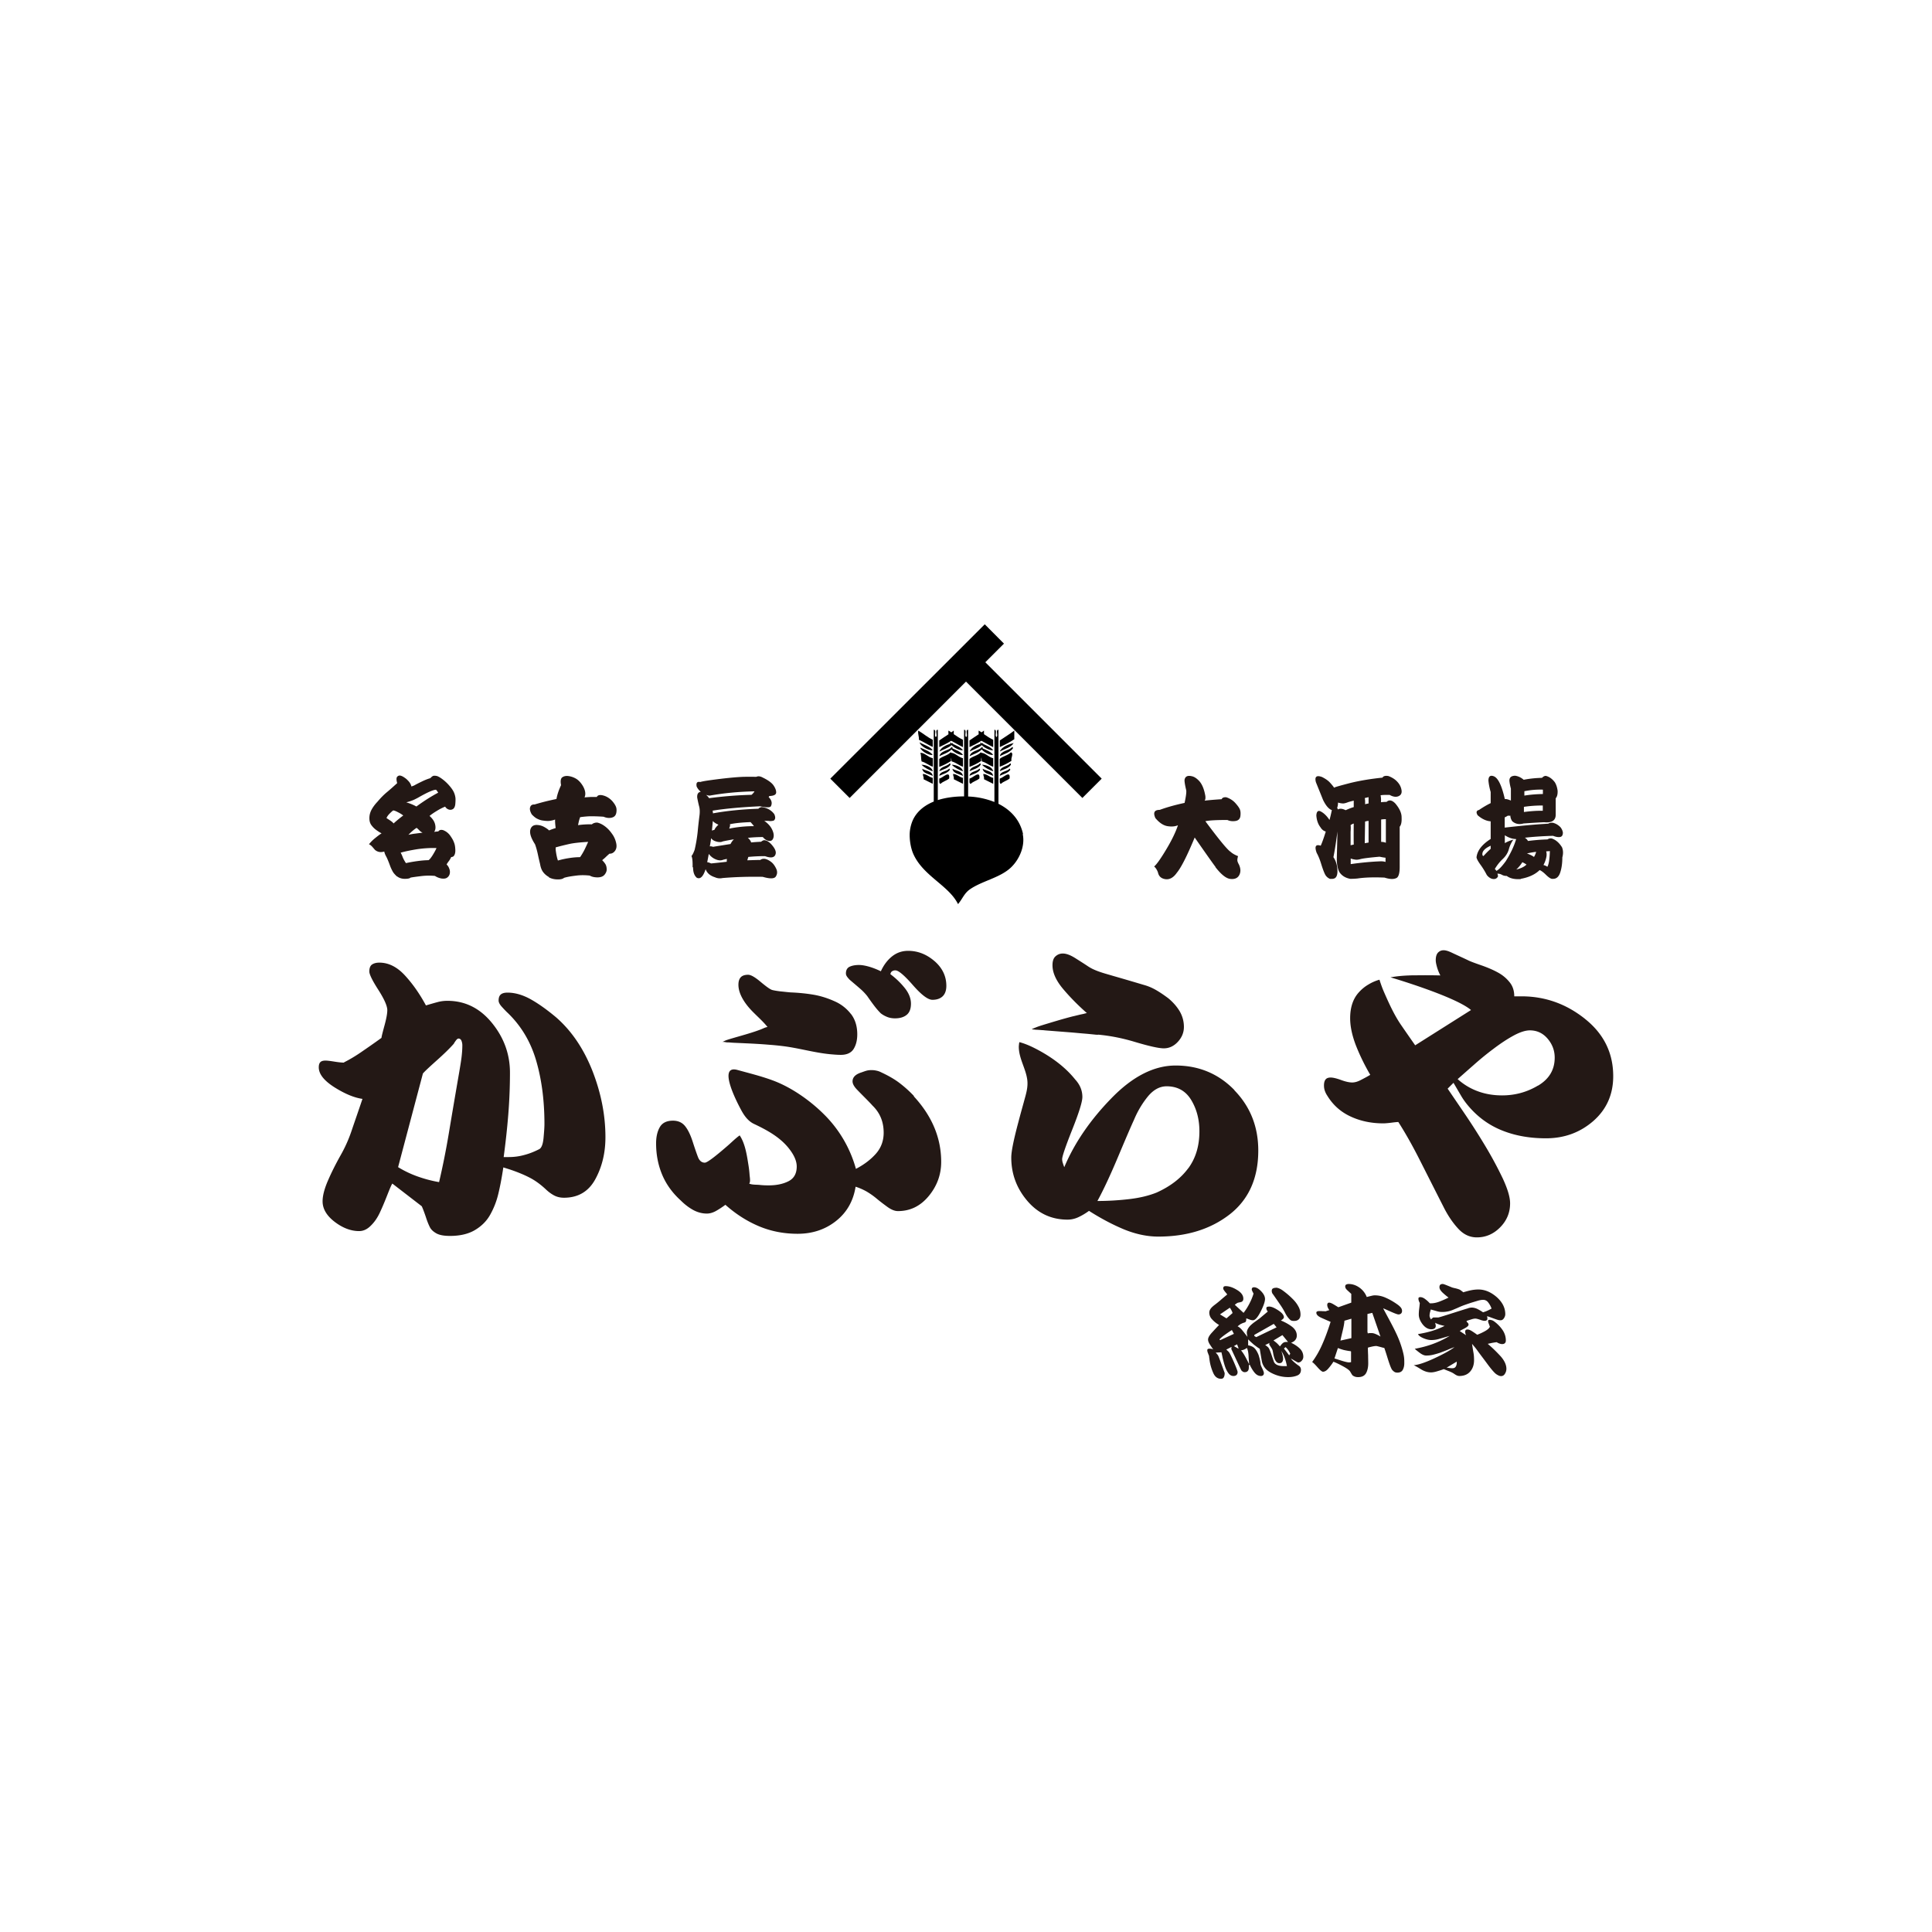 <svg xmlns="http://www.w3.org/2000/svg" id="_レイヤー_2" width="172" height="172" data-name="レイヤー 2"><defs><style>.cls-2{fill:none}</style></defs><g id="_デザイン" data-name="デザイン"><path d="M0 0h172v172H0z" class="cls-2"/><path d="M30.64 94.57c.5-.25 1-.55 1.51-.9s1.12-.77 1.81-1.27c.02-.17.12-.55.28-1.14s.24-1.03.24-1.33c0-.37-.27-.98-.8-1.81-.54-.84-.8-1.38-.8-1.63 0-.3.08-.51.24-.62s.38-.17.65-.17q1.23 0 2.28 1.14c.7.76 1.32 1.65 1.87 2.67q.6-.18 1.05-.3c.3-.08.59-.11.86-.11 1.57 0 2.89.65 3.96 1.96s1.61 2.79 1.61 4.43c0 1.25-.05 2.49-.15 3.74s-.24 2.51-.41 3.78h.45c.47 0 .94-.06 1.4-.19.46-.12.9-.3 1.33-.52.2-.12.32-.46.37-.99.05-.54.08-.95.08-1.25 0-2.09-.25-3.99-.75-5.68s-1.37-3.13-2.62-4.3c-.15-.15-.31-.32-.47-.5-.16-.19-.24-.36-.24-.5 0-.25.06-.43.19-.54.12-.11.32-.17.6-.17.67 0 1.36.2 2.08.6.71.4 1.46.94 2.26 1.61 1.37 1.2 2.44 2.78 3.22 4.75.77 1.97 1.16 3.94 1.16 5.91 0 1.4-.3 2.64-.9 3.74s-1.53 1.65-2.8 1.65c-.32 0-.62-.07-.88-.21s-.5-.32-.73-.54c-.45-.42-.92-.77-1.42-1.03s-1.08-.5-1.76-.73l-.6-.19c-.15 1-.31 1.81-.47 2.45s-.4 1.23-.71 1.78q-.465.825-1.35 1.35c-.59.35-1.33.52-2.22.52-.52 0-.92-.07-1.2-.22-.27-.15-.47-.33-.58-.54s-.24-.52-.37-.93c-.14-.41-.26-.73-.36-.95l-2.62-2.02c-.08.1-.23.46-.47 1.07s-.46 1.13-.67 1.57-.47.81-.79 1.12c-.31.31-.65.47-1.03.47-.72 0-1.45-.27-2.17-.82q-1.08-.825-1.08-1.83c0-.5.16-1.11.47-1.83q.465-1.08 1.14-2.28c.37-.65.7-1.37.97-2.17s.6-1.74.97-2.84c-.72-.1-1.55-.44-2.49-1.03-.93-.59-1.4-1.18-1.4-1.78 0-.2.04-.35.13-.45s.24-.15.47-.15q.225 0 .78.09c.37.06.66.09.86.09Zm4.79 9.33c.52.32 1.09.6 1.7.82s1.26.4 1.96.52c.32-1.37.61-2.8.86-4.3s.56-3.34.94-5.53c.07-.42.14-.83.19-1.21.05-.39.08-.77.08-1.14 0-.15-.03-.29-.08-.41s-.14-.19-.26-.19c-.08 0-.16.07-.26.21q-.15.21-.15.24c-.35.4-.85.89-1.51 1.48s-1.08.98-1.25 1.18l-2.21 8.34ZM141.1 90.7c-1.67-1.33-3.55-2-5.65-2h-.64c0-.5-.14-.92-.41-1.25q-.405-.51-.99-.84c-.39-.22-.9-.45-1.53-.67-.64-.22-1.03-.37-1.18-.45-.25-.12-.64-.3-1.16-.54-.45-.2-1.07-.59-1.51-.15q-.21.21-.21.69c0 .15.04.35.11.6q.105.375.3.75c-.73-.02-1.47-.02-2.2-.01-.19 0-.38 0-.57.01-.57.02-1.13.07-1.67.17.05.01 5.74 1.69 7.17 2.91l-4.97 3.14c-.35-.5-.77-1.1-1.25-1.8-.63-.91-1.12-2.01-1.56-3.02-.14-.33-.26-.67-.37-1.02a3.8 3.8 0 0 0-.97.42c-.33.19-.62.43-.87.71-.51.56-.77 1.33-.77 2.3 0 .72.17 1.52.5 2.39.34.87.77 1.76 1.29 2.65-.3.18-.59.33-.86.47q-.405.21-.75.21c-.25 0-.58-.07-.99-.22s-.72-.22-.92-.22c-.22 0-.38.06-.47.19-.09.12-.13.3-.13.52 0 .15.02.3.07.45s.12.3.22.45c.5.82 1.18 1.44 2.06 1.85.87.41 1.85.62 2.92.62.17 0 .42-.02.73-.06s.52-.06.62-.06c.62.97 1.23 2.05 1.83 3.23s1.32 2.61 2.17 4.28c.37.75.8 1.4 1.29 1.94.49.55 1.05.82 1.7.82.8 0 1.49-.3 2.08-.9s.88-1.31.88-2.13c0-.55-.22-1.28-.65-2.21-.44-.92-.95-1.88-1.55-2.88s-1.2-1.94-1.81-2.84-1.13-1.66-1.55-2.28l.52-.52c.25.42.46.79.64 1.09.17.3.36.57.56.82.85 1.05 1.86 1.81 3.05 2.3 1.18.49 2.51.73 3.98.73 1.65 0 3.05-.52 4.23-1.55 1.17-1.03 1.76-2.36 1.76-3.98 0-2.07-.84-3.77-2.51-5.1Zm-4.17 5.94c-.98.59-2.05.88-3.2.88-.77 0-1.5-.12-2.17-.37a5.5 5.5 0 0 1-1.79-1.08c.4-.35.87-.77 1.42-1.25.55-.49 1.13-.97 1.76-1.44.62-.47 1.22-.87 1.79-1.18s1.06-.47 1.46-.47c.62 0 1.15.24 1.57.73s.64 1.05.64 1.7c0 1.07-.49 1.9-1.48 2.49ZM83.19 85.56c-.71-.61-1.49-.91-2.34-.91-.55 0-1.03.17-1.44.5q-.615.495-.99 1.32c-.35-.17-.7-.31-1.05-.41q-.525-.15-.9-.15c-.32 0-.6.05-.82.15s-.34.3-.34.6c0 .08.02.16.07.24.05.09.14.19.26.32.35.3.65.55.9.77.25.21.47.44.67.69.22.32.43.61.62.86s.38.47.58.67c.15.12.34.23.56.32s.46.13.71.13c.45 0 .8-.11 1.05-.32s.37-.54.37-.99c0-.47-.19-.94-.56-1.4s-.8-.87-1.27-1.22c.02-.12.07-.21.15-.26a.5.5 0 0 1 .3-.08c.27 0 .79.44 1.55 1.31s1.34 1.31 1.74 1.31.7-.11.92-.32c.21-.21.32-.52.32-.92 0-.87-.36-1.61-1.07-2.22Zm-1.81 12.03c-.43-.46-.89-.87-1.4-1.25-.47-.34-.97-.61-1.5-.86-.14-.07-.28-.13-.44-.16-.24-.06-.56-.07-.81-.02-.19.04-.38.12-.56.18-.37.12-.77.34-.77.79 0 .3.26.6.46.8.55.57 1.02 1.02 1.32 1.36.66.64.99 1.44.99 2.41 0 .72-.23 1.35-.69 1.87s-1.05.97-1.78 1.35a10.9 10.9 0 0 0-2.88-4.89c-1.23-1.22-2.9-2.39-4.54-2.99-1.03-.38-2.06-.63-3.11-.92-1.84-.52-.02 2.94.27 3.48.28.54.64 1.07 1.21 1.33 1.16.55 2.33 1.19 3.12 2.22.34.44.66.99.66 1.56 0 .62-.24 1.06-.73 1.31s-1.08.37-1.78.37c-.27 0-.54-.01-.79-.04-.28-.03-.68 0-.93-.12.14-.18.04-.6.03-.81-.02-.3-.06-.61-.11-.91-.13-.82-.29-1.87-.77-2.57-.38.27-.72.62-1.08.93-1.15 1-1.82 1.5-2.02 1.5-.27 0-.47-.16-.6-.47-.12-.31-.28-.77-.47-1.36-.19-.6-.41-1.07-.67-1.4-.26-.34-.63-.51-1.1-.51-.55 0-.94.19-1.16.56s-.34.86-.34 1.46q0 1.5.54 2.79c.36.86.92 1.63 1.66 2.3.35.35.72.63 1.1.84.39.21.79.32 1.22.32.25 0 .51-.07.79-.22.27-.15.56-.34.86-.56.92.82 1.92 1.46 2.99 1.91s2.22.67 3.44.67q1.98 0 3.42-1.14c.96-.76 1.54-1.78 1.74-3.05.32.1.64.24.95.41.31.18.63.4.95.67.3.25.62.49.95.73.34.24.64.36.92.36 1.1 0 2.01-.45 2.75-1.35s1.1-1.91 1.1-3.03c0-2.14-.82-4.09-2.45-5.85Zm-5.62-7.31a3.7 3.7 0 0 0-1.46-1.14c-.6-.27-1.22-.47-1.85-.58q-.96-.165-2.07-.21c-.27-.02-.57-.06-.9-.09-.32-.04-.57-.08-.75-.13-.2-.07-.54-.32-1.03-.73s-.85-.62-1.1-.62c-.3 0-.52.08-.65.22-.14.15-.21.37-.21.67 0 .57.27 1.2.8 1.87.54.68 1.25 1.21 1.79 1.89-.21.03-.38.13-.58.21q-.435.165-.87.3c-.63.2-1.27.37-1.9.56-.13.04-.26.08-.39.13-.09.04-.18.09-.28.13.15-.02.28.03.42.04.18 0 .35.02.53.03.36.02.72.03 1.08.05.71.03 1.42.07 2.13.13.41.03.81.07 1.22.12 1.4.17 2.77.58 4.18.72.33.03.66.06.99.06.52 0 .9-.17 1.12-.5.22-.34.34-.78.34-1.33 0-.72-.19-1.33-.56-1.81Zm21.99 1.83c1.09.1 2.14.31 3.19.62q1.995.6 2.67.6c.47 0 .89-.19 1.25-.58s.54-.83.54-1.33-.13-.96-.37-1.38c-.25-.42-.59-.81-1.01-1.16-.4-.3-.77-.55-1.12-.75q-.525-.3-1.08-.45c-.67-.2-1.58-.47-2.73-.8-.6-.18-1.21-.33-1.78-.6-.15-.07-.29-.15-.43-.24-.22-.15-.58-.38-1.07-.69-.53-.34-1.26-.72-1.83-.22-.19.16-.28.43-.28.8 0 .65.3 1.33.9 2.06.6.72 1.32 1.46 2.17 2.21-.02-.02-.26.05-.29.06l-.29.06-.62.15h-.01c-.87.22-1.72.48-2.58.74-.25.08-.5.15-.74.25-.1.04-.21.08-.31.13-.02 0-.05.03-.06.05 0 0 .26.02.28.03.21.01.41.02.62.04.08 0 .17.01.25.02l1.15.09 1.15.09c.38.03.76.07 1.14.1s.76.07 1.15.11c.05 0 .09 0 .14.01Zm12.15 4.94c-1.42-1.46-3.17-2.19-5.24-2.19-1.92 0-3.83.97-5.72 2.92-1.89 1.94-3.29 3.99-4.19 6.13-.05-.12-.09-.25-.13-.37a1.1 1.1 0 0 1-.06-.34q0-.375.9-2.64c.6-1.51.9-2.47.9-2.9 0-.5-.16-.96-.49-1.38-.03-.04-.06-.08-.1-.12s-.07-.09-.11-.13c-.96-1.18-2.32-2.11-3.68-2.78-.39-.19-.8-.36-1.22-.47-.03 0-.06.37-.06.4 0 1.04.61 1.92.75 2.92.1.72-.13 1.36-.31 2.04-.16.58-.32 1.15-.47 1.73-.42 1.57-.64 2.63-.64 3.18 0 1.45.47 2.73 1.42 3.85s2.15 1.68 3.59 1.68c.32 0 .65-.07.97-.22s.64-.34.94-.56q1.575 1.005 3.12 1.65c1.03.42 2.05.64 3.05.64q3.81 0 6.36-1.98c1.69-1.32 2.54-3.22 2.54-5.68q0-3.18-2.13-5.37Zm-4.11 6.95c-.66.9-1.6 1.62-2.82 2.17-.67.27-1.48.47-2.41.58s-1.89.17-2.86.17c.52-.95 1.14-2.27 1.85-3.96s1.18-2.78 1.4-3.25c.32-.77.73-1.46 1.23-2.08.5-.61 1.06-.92 1.68-.92.97 0 1.7.41 2.19 1.22s.73 1.74.73 2.79c0 1.3-.33 2.39-.99 3.29ZM35.35 78.04c-.17-.16-.3-.3-.37-.42s-.15-.28-.23-.48c-.15-.41-.27-.71-.37-.89s-.15-.33-.17-.44c-.14.04-.28.06-.42.04a.8.8 0 0 1-.42-.2c-.09-.11-.18-.21-.25-.29a.9.9 0 0 0-.27-.2q.225-.285.54-.54c.21-.17.4-.32.58-.43-.18-.09-.34-.2-.49-.31s-.27-.23-.37-.36a.9.9 0 0 1-.19-.37c-.03-.12-.04-.26-.03-.43.02-.26.1-.49.23-.71s.29-.43.49-.64c.27-.32.54-.6.83-.84s.59-.51.92-.81c-.08-.29-.08-.47 0-.57.09-.09.18-.12.28-.1q.15.03.33.15c.12.08.23.16.32.26.09.09.17.18.22.27.05.08.09.18.12.29q.165-.06.24-.09c.19-.11.43-.23.7-.36s.52-.23.74-.29c.07-.08.14-.14.22-.19.08-.04.2-.04.38 0 .12.04.28.13.48.28s.4.33.6.56.34.43.42.61.12.35.14.52c.01.17 0 .35-.02.56-.03.21-.1.34-.21.41-.12.07-.24.08-.37.04a.58.58 0 0 1-.32-.26c-.26.11-.52.24-.77.4-.25.15-.45.29-.62.43.27.24.44.49.5.77.06.27.03.49-.09.65.14-.02.27-.04.37-.04.1-.14.25-.17.45-.11q.24.105.39.24c.15.135.2.21.3.36s.19.3.25.47c.07.16.11.36.12.57.02.22 0 .38-.04.49s-.09.18-.14.21-.11.05-.18.05q-.105.225-.21.36c-.07.09-.14.19-.2.3.11.11.19.23.24.38.06.15.07.3.04.44a.56.56 0 0 1-.23.35c-.12.09-.29.11-.51.08a1.6 1.6 0 0 1-.58-.23c-.43-.04-.85-.03-1.25.02s-.71.09-.92.13c-.06.07-.23.11-.51.11s-.51-.08-.69-.22Zm-.3-4.74c.24-.22.53-.46.85-.7-.14-.11-.29-.2-.47-.29-.17-.09-.31-.15-.42-.16-.07.04-.18.14-.32.28s-.23.27-.28.4c.16.11.29.19.39.26s.18.14.24.22Zm3.1 3.28c.11-.07.23-.23.37-.45.14-.23.26-.44.34-.63-.58-.02-1.15.02-1.71.1-.56.09-1.06.19-1.48.31.05.09.11.21.17.37s.16.35.3.56q.465-.105 1.02-.18c.37-.05.7-.08 1-.08Zm.86-6.01c-.06-.1-.12-.19-.19-.26-.22-.01-.76.22-1.61.71-.21.11-.38.2-.53.25-.15.06-.32.11-.51.16.37.11.67.24.9.37.7-.51 1.35-.92 1.94-1.23m-1.39 3.56a.9.9 0 0 1-.28-.2c-.07-.07-.15-.15-.25-.23-.22.14-.47.35-.73.62.22-.05.44-.09.64-.11.2-.03.41-.05.62-.08m11.25 3.95c-.22-.12-.4-.28-.53-.46s-.21-.41-.26-.7c-.04-.17-.11-.45-.19-.83s-.17-.69-.26-.93c-.35-.54-.49-.96-.42-1.28.08-.32.3-.47.68-.43.21.02.4.08.59.19s.32.2.4.29c.19-.08.39-.15.59-.21-.04-.31-.06-.56-.05-.76-.14.06-.3.09-.49.12-.19.02-.41 0-.67-.04a1.6 1.6 0 0 1-.43-.15c-.15-.07-.31-.2-.49-.39-.15-.26-.2-.48-.14-.64q.075-.255.39-.24c.37-.11.7-.2.98-.27s.6-.14.97-.22c.06-.35.19-.76.41-1.23-.07-.37-.03-.6.11-.7s.33-.14.55-.11q.33.045.63.21c.2.11.37.27.53.49s.26.43.31.64c.05.22.03.4-.04.56.22-.02.41-.03.59-.04h.5c.09-.17.28-.21.58-.13s.57.25.8.5c.18.21.29.39.34.54s.05.31.02.49c-.03.17-.11.3-.23.37s-.26.1-.42.1-.32-.04-.49-.11c-.45-.03-.82-.04-1.1-.04s-.61.03-.98.08c-.04.11-.08.23-.11.35s-.05.24-.08.36c.42-.06.83-.08 1.23-.07a.6.6 0 0 1 .25-.13.6.6 0 0 1 .27-.02c.23.06.44.17.64.32s.37.32.51.5.25.34.31.47c.07.13.13.29.18.5.07.29.04.52-.09.71-.14.19-.31.27-.5.26q-.21.18-.33.3c-.08.08-.19.17-.32.28.12.12.21.23.28.34q.105.165.12.42c.02.17-.04.34-.17.51s-.34.26-.64.26-.53-.06-.7-.16c-.39-.04-.78-.05-1.18 0s-.77.1-1.1.2c-.12.1-.31.15-.59.14-.27 0-.53-.06-.76-.18Zm2.78-1.78c.13-.19.26-.4.38-.64s.23-.48.33-.71c-.72.04-1.29.1-1.69.19s-.81.19-1.2.3v.21c.05.41.12.73.2.96.38-.11.74-.18 1.08-.23s.64-.07.9-.07Zm10.01.92c.01-.52-.02-.85-.1-1.01.09-.1.18-.28.28-.55q.18-.765.27-1.59c.05-.55.11-1.06.17-1.53.03-.29.02-.56-.05-.79-.06-.24-.11-.48-.16-.74-.02-.31.08-.49.32-.52a1.3 1.3 0 0 1-.37-.47c-.06-.32.04-.46.32-.4.19-.06.51-.11.94-.17 1.18-.16 2.13-.26 2.86-.29.39-.01.79-.01 1.19 0 .16-.08.35-.06.59.07.45.22.76.44.93.67.16.23.25.44.25.64 0 .21-.2.31-.61.33l-.06.09c.27.27.34.54.2.82-.08.12-.4.12-.97 0-1.69.08-3.1.21-4.22.39q.03.105.03.24c1.21-.22 2.56-.36 4.05-.41.05-.07.15-.12.29-.15.5.07.87.29 1.12.63.12.26.11.45-.04.57a1 1 0 0 1-.49.03h-.36c.18.12.34.26.48.43s.24.35.31.57c.07.21.07.41 0 .57-.07.17-.2.24-.38.21-.19-.02-.37-.14-.54-.34-.41 0-.85.02-1.33.07.16.14.26.28.29.41.3-.03.6-.05.89-.06.06-.06.15-.11.25-.14.24 0 .48.15.74.46s.36.57.3.77c-.08.32-.4.39-.94.19a15 15 0 0 0-1.49.07l-.09.3c.56-.02.95-.03 1.16-.03.11-.09.25-.12.41-.1.19.04.38.14.56.28s.32.34.44.59.11.48-.03.7q-.195.315-1.17.03c-1.21-.02-2.41.01-3.58.11-.22.05-.45.03-.67-.07-.44-.14-.71-.38-.83-.72-.22.67-.48.92-.79.76-.22-.19-.33-.5-.33-.94Zm5.25-6.46c.11-.1.2-.2.26-.31-1.43.03-2.75.16-3.98.38-.11 0-.21-.02-.33-.07.15.14.24.24.26.3q1.95-.255 3.78-.3Zm-2.21 5.96c0-.07 0-.15.02-.25-.14.02-.28.05-.42.1-.15.04-.31.03-.49-.03-.29-.1-.52-.27-.71-.52-.05.29-.1.54-.14.74.11.01.22.05.35.11.51-.05.97-.1 1.39-.15m.34-1.59c.09-.17.19-.31.3-.41-.35.06-.69.12-1 .19-.11.06-.25.07-.44.04-.29-.06-.48-.16-.59-.33-.04.31-.08.55-.12.73.09-.01.18 0 .29.04.67-.11 1.19-.19 1.56-.25Zm-1.43-1.26c.04-.12.16-.27.35-.45-.23-.1-.4-.21-.5-.33-.02.27-.05.56-.08.85l.24-.07Zm3.5-.33c-.03-.06-.13-.17-.29-.35-.78.03-1.4.09-1.84.19.02.06.02.12 0 .2l-.06.19c.69-.14 1.42-.22 2.19-.22Zm41.11 3.65c-.3-.4-.92-1.28-1.86-2.63-.67 1.62-1.2 2.67-1.59 3.14-.3.43-.64.62-1.01.57s-.6-.25-.67-.6c-.08-.22-.19-.4-.34-.53.21-.17.57-.67 1.06-1.49.5-.83.85-1.55 1.06-2.18-.25.11-.56.14-.93.08q-.555-.09-1.08-.72c-.22-.49-.09-.73.39-.73.68-.25 1.42-.45 2.21-.62.13-.6.18-.99.14-1.15-.11-.47-.16-.78-.14-.92.06-.29.27-.39.62-.31.23.04.46.19.7.45.26.3.43.74.53 1.32.02.2 0 .34-.07.41.41-.05.92-.09 1.52-.13.06-.14.2-.19.42-.17.32.11.57.27.77.48.19.21.33.39.41.55s.1.36.07.63c-.03.26-.18.41-.44.45q-.405.06-.72-.09c-.93 0-1.59.03-1.96.11 1.21 1.63 1.96 2.54 2.24 2.72.16.15.39.28.67.39-.05.17-.07.31-.06.4s.06.21.14.35q.24.525.03.93c-.14.27-.4.39-.78.35-.38-.03-.83-.39-1.35-1.06Zm10.23 1.07a.86.86 0 0 1-.5-.45q-.15-.315-.33-.9c-.12-.39-.25-.71-.4-.98-.21-.58-.09-.79.36-.64q.195-.435.45-1.26c-.21-.06-.36-.19-.48-.39-.21-.27-.33-.62-.36-1.04.02-.36.16-.48.39-.36.27.14.54.39.78.76.07-.24.14-.54.21-.88q-.405-.135-.78-.9c-.36-.9-.58-1.43-.64-1.59-.13-.49.06-.64.56-.45.31.16.54.32.7.5q.285.315.36.45c.04-.05.51-.18 1.39-.41.88-.22 1.86-.38 2.92-.49.07-.14.25-.19.53-.14.32.12.59.29.78.5.2.21.33.45.38.73.05.27-.03.46-.26.56-.22.1-.49.06-.79-.11-.35-.01-.63 0-.81.03.04.21.05.42.03.62.17-.02.34-.03.5-.03.23-.21.49-.16.78.14.38.45.57.87.56 1.26.02.39-.04.66-.17.81v3.5c.01.65-.1 1.02-.34 1.09-.24.1-.57.08-1.01-.06-.95-.04-1.75-.02-2.41.08-.21.02-.43.03-.64.03-.44-.08-.77-.29-.98-.62-.14-.28-.21-.65-.22-1.1l.06-2.49q-.21 1.575-.36 2.28.345.51.36 1.23c0 .32-.07.52-.2.62-.09.07-.24.1-.45.08Zm2.07-6.42v-.56c-.25.06-.44.11-.57.16s-.25.08-.35.09c-.16 0-.32-.03-.48-.08 0 .19-.03.35-.08.48.04.04.06.09.06.14.17-.11.4-.09.7.06.24-.11.49-.21.73-.28Zm0 3.36c-.01-.55-.01-1.17 0-1.88-.09.02-.19.07-.28.14.02.14.02.33 0 .59v1.2c.09-.02.18-.04.28-.06Zm2.83 1.52v-.36c-.12-.01-.3-.04-.53-.09-.78.07-1.33.13-1.65.2-.14.04-.28.07-.42.07-.21-.02-.37-.06-.5-.11v.5c.97-.14 1.87-.22 2.69-.25q.24 0 .42.06Zm-1.51-5.19v-.56c-.09.02-.21.05-.34.08.03.13.04.31.03.55.09-.03.2-.05.31-.07m0 3.48v-1.93c-.11.01-.21.03-.31.06l-.03 1.93c.11-.02.22-.04.34-.06m1.54.02v-2.1c-.12 0-.26 0-.42.03v1.99c.16 0 .3.03.42.08m12.02 3.23c-.54.04-.96-.05-1.26-.28a.8.8 0 0 1-.43-.1.77.77 0 0 0-.41-.1c.04.07.06.15.06.25-.11.21-.3.27-.56.2a.96.96 0 0 1-.44-.34 6.6 6.6 0 0 0-.56-.91c-.22-.31-.34-.53-.35-.66.07-.6.49-1.14 1.26-1.63v-1.57c-.4-.03-.78-.21-1.16-.54-.16-.26-.11-.42.12-.47.38-.26.73-.46 1.04-.61v-.99c-.11-.37-.17-.7-.2-1.01q0-.57.48-.39c.39.16.71.84.98 2.03.12-.02.3.03.54.13v-1.06c-.06-.22-.1-.42-.12-.59-.06-.37.11-.55.5-.56.27.04.53.16.76.36.57-.11 1.11-.16 1.63-.17.12-.13.25-.19.36-.17.29.07.55.26.78.56.13.21.21.46.25.76.01.3-.04.52-.17.67v1.46c0 .52-.35.74-1.04.67-.64.03-1.25.07-1.82.11-.39.11-.73.05-1.01-.2a.94.94 0 0 1-.17-.5q-.09.03-.21 0c-.09.06-.19.11-.29.16v.91c1.65-.19 2.94-.3 3.87-.35.12-.07.26-.1.42-.08.25.06.47.19.67.39.12.15.2.32.22.5-.01.24-.1.36-.28.38-.17.02-.37-.02-.6-.11-.98.03-1.82.09-2.51.17.12.07.22.17.28.29.53-.07 1.11-.12 1.74-.14a.5.5 0 0 1 .39-.08q.525.18.9.78.165.405.03.9c0 .51-.06.96-.19 1.35s-.35.57-.65.56c-.15.03-.35-.1-.62-.36-.21-.21-.4-.35-.56-.42q-.6.585-1.68.78Zm-3.33-2.05c.2-.22.41-.44.64-.64v-.28q-.855.39-.72.87l.08.06Zm1.99.45c.42-.67.73-1.32.92-1.96-.34-.01-.67-.12-1.01-.34v.7c.21-.12.46-.23.76-.31-.17.24-.31.52-.4.85s-.27.61-.53.86q-.405.375-.72.9c.06.06.11.12.14.17q.315-.15.84-.87m1.84.31c-.11-.08-.24-.15-.37-.21-.15.24-.33.46-.54.65.42-.1.72-.25.92-.45Zm1.45-4.79v-.47c-.53 0-1.09.03-1.68.12v.46c.6-.08 1.16-.12 1.68-.11m.01-1.49v-.39a7 7 0 0 0-1.65.14v.39c.54-.09 1.09-.13 1.65-.14m-.8 5.61c.08-.12.15-.28.2-.46-.23.02-.5.07-.82.14.31.12.52.22.63.32Zm1.2.86c.13-.22.2-.69.22-1.39-.09.01-.2.02-.33.02.04.13.05.28.03.44-.05.29-.14.54-.27.78.14.04.26.09.35.16Zm-29.75 42.97c-.11-.14-.21-.3-.31-.45q-.15-.24-.15-.42c0-.17.12-.38.36-.64s.44-.48.62-.66c-.25-.15-.46-.32-.62-.5a.85.85 0 0 1-.25-.6c0-.14.05-.26.15-.39.1-.12.23-.23.38-.34.17-.13.33-.26.49-.4s.35-.3.58-.49c-.05-.06-.12-.15-.22-.27-.09-.12-.14-.2-.14-.26 0-.08.02-.13.05-.16s.09-.05.16-.05c.31 0 .65.11 1.02.34.37.22.56.48.56.77 0 .08-.01.14-.04.18a.24.24 0 0 1-.1.1c-.04.02-.09.03-.16.05-.07.01-.12.02-.14.03-.05 0-.1.03-.16.07s-.11.08-.16.12l.78.72c.2-.26.37-.53.52-.82s.28-.59.37-.9c-.05-.08-.08-.15-.11-.21s-.05-.12-.05-.16c0-.06.02-.11.05-.14s.08-.05.15-.05c.2 0 .41.12.64.36s.34.47.34.68c0 .24-.13.62-.39 1.13s-.49.77-.69.77a.8.8 0 0 1-.28-.06c-.11-.04-.21-.08-.31-.11 0 .11 0 .18-.02.23-.01.05-.03.08-.06.1-.02.02-.07.04-.14.06s-.14.05-.2.08c-.05.02-.11.05-.17.1-.06.04-.12.09-.18.14.12.05.27.17.44.38s.32.4.44.56c-.02-.08-.03-.14-.04-.2s-.02-.12-.02-.17c0-.13.04-.25.11-.37q.105-.18.27-.33t.42-.33c.17-.12.27-.2.31-.22l.76-.64a.44.44 0 0 1-.13-.29c0-.06.02-.1.07-.12s.11-.03.19-.03c.19 0 .45.11.79.33s.51.43.51.62c0 .05-.03.1-.08.15s-.12.1-.19.14c.38.15.71.34.99.55.28.22.43.48.43.79 0 .16-.05.29-.14.4s-.22.19-.37.24c.3.14.56.31.77.51s.32.45.32.74c0 .13-.05.25-.14.35-.09.11-.2.16-.33.16-.01 0-.11-.05-.3-.16-.18-.11-.29-.17-.34-.19.09.12.19.23.31.33.11.1.25.21.4.31a.4.4 0 0 1 .14.15c.03.06.05.13.05.2 0 .26-.11.43-.34.52-.22.09-.49.14-.8.14-.53 0-1.03-.13-1.51-.38q-.72-.375-.84-1.08l-.18-1.06c-.18-.11-.35-.24-.52-.37-.16-.14-.33-.29-.51-.47v.53c.24.04.42.12.55.24.13.13.24.3.34.53.05.11.08.23.11.34s.06.25.09.41c0 .02 0 .05.01.11 0 .06.02.11.03.14 0 .02.05.13.14.32s.13.32.13.37c0 .09-.02.16-.07.2-.05.05-.11.07-.19.07-.22 0-.41-.1-.58-.31s-.31-.45-.43-.72l-.07.1v.18q0 .195-.09.3c-.06.07-.15.11-.27.11-.06 0-.12-.01-.16-.04a.6.6 0 0 1-.13-.1c-.03-.03-.33-.67-.91-1.92l.02-.19-.47.24s.09.07.12.11c.04.03.08.07.11.11.07.07.21.36.44.87.22.51.34.82.34.91 0 .11-.03.2-.1.26q-.09.09-.27.09c-.17 0-.32-.08-.44-.24s-.22-.35-.3-.58-.15-.49-.22-.78c-.06-.3-.1-.47-.11-.51l-.51.03s.08.08.11.12c.04.05.08.09.11.15.03.05.12.29.28.72.16.44.26.71.3.83 0 .14-.02.26-.07.36s-.13.15-.25.15c-.3 0-.53-.16-.68-.48a4.3 4.3 0 0 1-.33-1.07c0-.03-.02-.1-.03-.22q-.03-.18-.03-.27c-.02-.04-.05-.11-.09-.23a.7.7 0 0 1-.07-.27c0-.05.02-.09.05-.11s.08-.03.13-.03.11 0 .16.01c.05 0 .11.02.17.05Zm.55-.89.07.07 1.22-.56-.18-.34c-.08.05-.25.16-.52.35s-.47.35-.58.48Zm.06-2.22.57.35.54-.47a.9.9 0 0 0-.1-.25c-.04-.08-.09-.16-.14-.23l-.87.59Zm1.64 3.04a.7.7 0 0 0-.06-.2c-.02-.07-.05-.13-.07-.18l-.28.16.41.23Zm.22.15c.14.17.26.35.37.55s.23.43.36.7c-.01-.11-.03-.33-.05-.66-.01-.33-.06-.6-.15-.8-.08.06-.16.11-.26.15-.09.04-.19.06-.29.07Zm1.2-1.26.16.09 1.81-.87-.25-.31-1.73.98v.11Zm.95.79s.06.04.13.09.12.1.16.14c.06.07.14.25.24.53.1.29.17.51.23.67.05.17.16.28.32.35s.34.1.55.1h.31c-.05-.27-.12-.52-.2-.74s-.18-.43-.3-.61c.05.12.08.24.11.36s.05.23.05.34-.03.21-.08.28-.14.11-.25.11-.19-.04-.27-.12a.9.9 0 0 1-.17-.31 3 3 0 0 1-.11-.43c-.03-.17-.05-.26-.06-.3-.02-.06-.07-.16-.16-.29-.09-.14-.14-.22-.14-.25 0-.02.01-.05.05-.11l-.39.19Zm.96-5.1c.19 0 .42.1.68.3.27.2.53.42.78.67.22.21.4.44.53.68.14.24.2.49.2.74q0 .27-.15.42t-.42.15c-.27 0-.33-.07-.45-.2s-.24-.3-.35-.52a6 6 0 0 0-.44-.73c-.16-.24-.37-.54-.62-.9a.47.47 0 0 1-.13-.32c0-.11.03-.18.1-.22a.5.5 0 0 1 .27-.06Zm-.22 4.7c.11.07.2.15.3.23.09.09.19.19.28.3q.18-.255.3-.33c.12-.075.22-.07.42-.07l-.5-.61zm.94.72.47.61.03-.08.06-.06a1.7 1.7 0 0 0-.18-.33q-.105-.15-.24-.27l-.14.12Zm2.49 1.22c.36-.49.68-1.04.94-1.65.27-.61.5-1.26.72-1.95-.2-.08-.46-.2-.78-.34-.33-.14-.49-.3-.49-.47 0-.06.03-.1.08-.12s.12-.03.19-.03c.06 0 .15 0 .28.01.13 0 .22.01.28.01.2-.07.31-.1.33-.1a1 1 0 0 1-.14-.24.6.6 0 0 1-.05-.22c0-.06.01-.11.04-.15s.07-.06.13-.06q.135 0 .39.15c.17.1.31.19.43.26l1.15-.41v-.78l-.36-.33q-.18-.165-.18-.33c0-.08.03-.14.09-.17s.13-.05.22-.05c.34 0 .66.11.97.33.3.22.51.5.64.83.14-.04.27-.07.39-.1s.23-.05.32-.05c.33 0 .66.07.99.22.34.15.67.34 1.01.58.12.08.22.17.31.27.08.1.12.2.12.32 0 .1-.03.17-.09.23-.06.05-.13.08-.23.08-.09 0-.33-.09-.71-.26s-.6-.27-.65-.28c.07.14.25.47.54 1.01s.53 1.01.71 1.41q.27.6.45 1.23c.18.63.18.83.18 1.23 0 .24-.05.44-.14.6q-.135.24-.48.24c-.1 0-.18-.02-.25-.06s-.13-.1-.19-.16c-.1-.11-.23-.45-.41-1.02-.17-.56-.28-.88-.31-.96-.06 0-.18-.04-.37-.09s-.3-.08-.35-.08c-.1 0-.24.02-.41.06q-.27.06-.33.09c0 .23.01.46.02.69 0 .23.01.46.01.7 0 .36-.07.66-.2.89-.14.23-.37.34-.7.34-.1 0-.19-.01-.28-.04a.7.7 0 0 1-.22-.12q-.03-.03-.12-.18c-.06-.1-.09-.16-.1-.17-.08-.12-.29-.27-.62-.45s-.62-.32-.86-.41c-.11.18-.26.38-.43.58-.17.21-.34.31-.5.31q-.135 0-.48-.39c-.23-.26-.39-.42-.48-.47Zm2.01-.34c.06.02.26.08.6.19s.58.16.7.16c.01 0 .04 0 .08-.01.04 0 .07-.01.09-.01v-.95l-.05-.03c-.2-.02-.39-.06-.58-.1q-.285-.075-.54-.18l-.31.94Zm.52-1.59.98-.22v-1.73l-.62.18c-.01.23-.07.55-.17.96s-.16.68-.18.8Zm2.42-.75s0 .02.01.05c0 .03.01.05.01.06.05-.02.11-.02.16-.03h.18c.11 0 .23.03.37.09s.28.13.42.22l-.73-2.11-.43.1v1.62Zm8.81-.95c.05.05.09.1.13.14.03.04.05.09.05.14 0 .1-.12.21-.37.34s-.38.2-.41.23l.56.37a1 1 0 0 1-.06-.16 1 1 0 0 1-.02-.14c0-.08.02-.13.05-.16s.09-.05.16-.05c.11 0 .24.05.41.16s.32.21.45.31c.21-.08.44-.18.69-.32s.39-.27.44-.4l-.1-.27a.7.7 0 0 1-.06-.21c0-.05 0-.08.03-.1.02-.02.05-.03.1-.03.08 0 .17.02.25.05s.16.09.24.15c.28.22.51.47.69.74q.27.42.27.9 0 .165-.09.24c-.06.06-.14.08-.24.08-.08 0-.16-.02-.24-.05a.9.9 0 0 1-.24-.12c-.18.02-.33.05-.45.07-.12.03-.24.05-.35.08.44.37.82.75 1.16 1.12.33.38.5.75.5 1.1 0 .15-.04.3-.13.44-.08.14-.2.21-.34.21q-.12 0-.24-.06c-.08-.04-.15-.08-.23-.14-.14-.11-.4-.4-.76-.89s-.64-.85-.82-1.1c-.08-.11-.15-.21-.23-.31s-.18-.22-.31-.37c.05.32.09.58.13.8s.05.43.05.65c0 .42-.12.76-.35 1.02q-.345.39-.96.39c-.08 0-.15-.02-.22-.05s-.15-.08-.24-.14c-.11-.08-.27-.16-.5-.25s-.37-.15-.43-.17c-.2.08-.41.14-.61.2s-.38.09-.52.09c-.3 0-.59-.09-.9-.28-.3-.19-.51-.3-.64-.36.41-.03 1.01-.23 1.81-.6s1.41-.7 1.82-1.01c-.14.05-.34.12-.61.24-.27.11-.51.2-.7.27a9 9 0 0 1-.6.17c-.2.05-.41.07-.61.07-.15 0-.31-.06-.49-.18a6 6 0 0 1-.53-.42c.55-.1 1.09-.24 1.61-.43q.78-.285 1.5-.72c-.35.1-.65.19-.91.26-.26.08-.5.11-.73.11-.2 0-.43-.05-.69-.16s-.43-.23-.49-.37c.43-.07.85-.16 1.24-.28.4-.12.77-.27 1.13-.45-.16-.03-.31-.07-.45-.11-.14-.05-.28-.1-.4-.17.02.05.03.09.04.14s.02.1.02.14c0 .11-.04.18-.11.23-.08.05-.17.07-.28.07-.3 0-.55-.15-.78-.44-.22-.29-.34-.58-.34-.88 0-.13.01-.31.04-.54s.04-.39.05-.47q-.06-.12-.09-.21c-.03-.09-.03-.13-.03-.19 0-.05.01-.08.04-.1q.045-.03.12-.03c.13 0 .27.05.42.16s.3.24.43.39h.11c.23 0 .47-.05.74-.15.26-.1.54-.22.82-.36-.19-.14-.37-.29-.55-.46-.17-.17-.26-.32-.26-.46 0-.1.02-.17.07-.22s.13-.07.23-.07c.05 0 .19.05.41.14s.35.14.39.16c.05.02.16.05.35.09.19.05.32.09.4.14.06.05.11.08.15.11s.08.06.11.1c.28-.08.53-.15.74-.19s.42-.06.62-.06c.57 0 1.11.23 1.62.67.51.45.77.96.77 1.53q0 .18-.12.36t-.3.18c-.18 0-.33-.06-.64-.17-.3-.11-.49-.18-.56-.19 0 .03.01.06.02.1 0 .04.01.08.01.12 0 .06-.02.11-.07.14a.3.3 0 0 1-.17.05c-.1 0-.24-.03-.42-.1-.18-.06-.32-.1-.42-.1-.08 0-.2.02-.35.07s-.29.09-.41.13Zm-3.17-.19.2-.17h.46c.04 0 .47-.13 1.28-.39.82-.26 1.26-.4 1.32-.41.07-.03.13-.05.19-.06s.12-.02.18-.02c.16 0 .32.04.48.11.16.08.34.18.53.31.13-.04.26-.08.38-.14.12-.05.25-.12.38-.19a1.9 1.9 0 0 0-.31-.56.55.55 0 0 0-.45-.22c-.13 0-.31.03-.53.1-.23.07-.44.13-.62.19-.21.07-.41.14-.58.2-.18.07-.35.14-.52.22-.16.07-.29.12-.4.17a2.3 2.3 0 0 1-.66.18c-.12.02-.24.02-.37.02-.12 0-.27-.02-.44-.07s-.35-.1-.53-.15c-.03.11-.06.2-.08.3-.02.09-.03.17-.03.25q0 .075.03.15t.09.18m1.38 4.3c.11 0 .2.02.28.03s.16.02.24.02c.14 0 .24-.04.3-.13s.1-.2.1-.35v-.11l-.92.55Z" style="fill:#231815"/><path d="M86.19 70.92h-.01zm2.5.55" class="cls-2"/><path d="M91.08 74.26c-.28-1.31-1.15-2.19-2.23-2.72s.03.01.04.02v-6.59c-.29-.01.02.57-.18.64-.18-.1.1-.64-.18-.64v6.43a7 7 0 0 0-2.34-.49v-5.94c-.29-.01.02.57-.18.64-.18-.1.1-.64-.18-.64v5.93c-.75 0-1.58.09-2.34.33v-6.26c-.29-.01.02.57-.18.64-.18-.1.1-.64-.18-.64v6.39c-.73.3-1.37.76-1.76 1.45-.22.39-.35.89-.38 1.34-.03.58.08 1.32.31 1.85.87 1.99 3.17 2.82 3.99 4.49.39-.45.54-.95 1.05-1.31 1.09-.76 2.66-1.02 3.64-1.93.77-.72 1.3-1.92 1.07-3Zm-4.89-3.34h-.01zm2.5.55"/><path d="M85.73 66.5v-.64c-.3-.14-.56-.32-.82-.5v-.32c-.07.06-.15.11-.22.16-.08-.06-.17-.11-.25-.16-.02.13 0 .24 0 .33-.27.18-.55.36-.82.55v.59c.37-.17.73-.35 1.06-.56.36.18.68.39 1.04.56Z"/><path d="M85.73 66.79c-.22-.28-.58-.41-.92-.57.02-.02.03-.05.05-.07-.04 0-.08.02-.13.03-.06-.03-.11-.06-.17-.09q.015.06.06.12c-.37.11-.85.33-.99.7.35-.2.8-.31 1.08-.58.28.3.85.51 1.03.46Z"/><path d="M85.73 67.2c-.22-.28-.59-.42-.94-.57l.01-.01c-.01-.05 0-.12-.06-.12-.02.03-.05.05-.08.08-.01 0-.03-.01-.04-.02 0 .01.01.03.02.04-.33.25-.89.26-1.01.72.38-.19.81-.32 1.08-.6.25.31.84.55 1.02.48m1.65.24c0 .12.01.25.04.35.39.1.63.35 1 .47v-.76c-.37-.08-.7-.46-1.02-.47a.2.2 0 0 0-.09-.05c-.25.28-.71.34-1 .59v.7c.39-.14.73-.32 1.05-.53-.03-.09-.01-.19.01-.29Z"/><path d="M87.31 68.08s0-.12-.06-.12c-.25.29-.83.26-.94.7.35-.18.81-.25 1-.59Zm-2.58 0c.26.27.61.44 1 .59-.07-.41-.7-.59-1-.59m.06.36c.08.44.6.45.94.64-.07-.46-.61-.44-.94-.64m2.46.11s0-.12-.06-.12c-.23.28-.81.21-.88.64.33-.16.73-.24.94-.53Zm-1.52 1.23v-.53c-.34-.07-.5-.32-.88-.35-.01.19.1.25.06.47.27.14.55.27.82.41m.7 0c.2-.21.54-.28.76-.47.1-.81-.59-.03-.88 0 .02.18-.07.46.12.47m-4.62-3.92c.43.19.8.45 1.23.64v-.64c-.48-.23-.85-.56-1.29-.82-.05.34.08.5.06.82m.06.23c.12.43.95.76 1.17.7-.27-.35-.78-.47-1.17-.7m.05.47c.13.39.91.73 1.11.64-.26-.33-.71-.47-1.11-.64m1.12.94c-.41-.08-.76-.53-1.11-.47.1.19.05.53.12.76.39.1.63.35 1 .47v-.76Z"/><path d="M84.69 67.44c0 .12.01.25.04.35.39.1.63.35 1 .47v-.76c-.37-.08-.7-.46-1.02-.47a.2.2 0 0 0-.09-.05c-.25.28-.71.34-1 .59v.7c.39-.14.73-.32 1.06-.53-.03-.09-.01-.19.01-.29Z"/><path d="M84.62 68.08s0-.12-.06-.12c-.25.29-.83.26-.94.7.35-.18.81-.25 1-.59Zm-2.58 0c.26.27.61.44 1 .59-.07-.41-.7-.59-1-.59m.06.36c.08.44.6.45.94.64-.07-.46-.61-.44-.94-.64m2.46.11s0-.12-.06-.12c-.23.28-.81.21-.88.64.33-.16.73-.24.94-.53Zm-1.52 1.23v-.53c-.34-.07-.5-.32-.88-.35-.01.19.1.25.06.47.27.14.55.27.82.41m.7 0c.2-.21.54-.28.76-.47.1-.81-.59-.03-.88 0 .02.18-.06.46.12.47m4.68-3.28v-.64c-.3-.14-.56-.32-.82-.5v-.32c-.07.06-.15.11-.22.16-.08-.06-.17-.11-.25-.16-.02.13 0 .24 0 .33-.27.18-.55.36-.82.55v.59c.37-.17.73-.35 1.06-.56.36.18.68.39 1.04.56Zm1.88-1.46c-.41.32-.86.58-1.29.88v.59c.46-.21.9-.43 1.29-.7v-.76Z"/><path d="M88.42 66.79c-.22-.28-.58-.41-.92-.57.02-.02.03-.05.05-.07-.04 0-.08.02-.13.03-.06-.03-.11-.06-.17-.09q.015.06.06.12c-.37.11-.85.33-.99.7.35-.2.8-.31 1.08-.58.28.3.85.51 1.03.46Zm1.82-.64c-.35.08-1.06.31-1.23.76.42-.24.98-.35 1.23-.76m-.06.47s0-.12-.06-.12c-.29.35-.99.3-1.11.82.42-.21.91-.34 1.17-.7"/><path d="M88.42 67.2c-.22-.28-.59-.42-.94-.57l.01-.01c-.01-.05 0-.12-.06-.12-.02.03-.05.05-.08.08-.01 0-.03-.01-.04-.02 0 .01.01.03.02.04-.33.25-.89.26-1.01.72.38-.19.81-.32 1.08-.6.25.31.84.55 1.02.48m1.58-.23c-.25.28-.71.34-1 .59v.7c.39-.14.73-.32 1.05-.53-.08-.27.24-.66-.06-.76Zm0 1.11s0-.12-.06-.12c-.25.29-.83.26-.94.7.35-.18.81-.25 1-.59Zm-2.58 0c.26.27.61.44 1 .59-.07-.41-.7-.59-1-.59m.06.36c.08.44.6.45.94.64-.07-.46-.61-.44-.94-.64m2.46.11s0-.12-.06-.12c-.23.28-.81.21-.88.64.33-.16.74-.24.94-.53Zm-1.52 1.23v-.53c-.34-.07-.5-.32-.88-.35-.01.19.1.25.06.47.27.14.55.27.82.41m.7 0c.2-.21.54-.28.76-.47.1-.81-.59-.03-.88 0 .02.18-.06.46.12.47"/><path d="M98.08 69.32 87.72 58.96l1.66-1.66-1.71-1.72-13.75 13.74 1.72 1.72L86 60.68l10.36 10.36z"/></g></svg>
